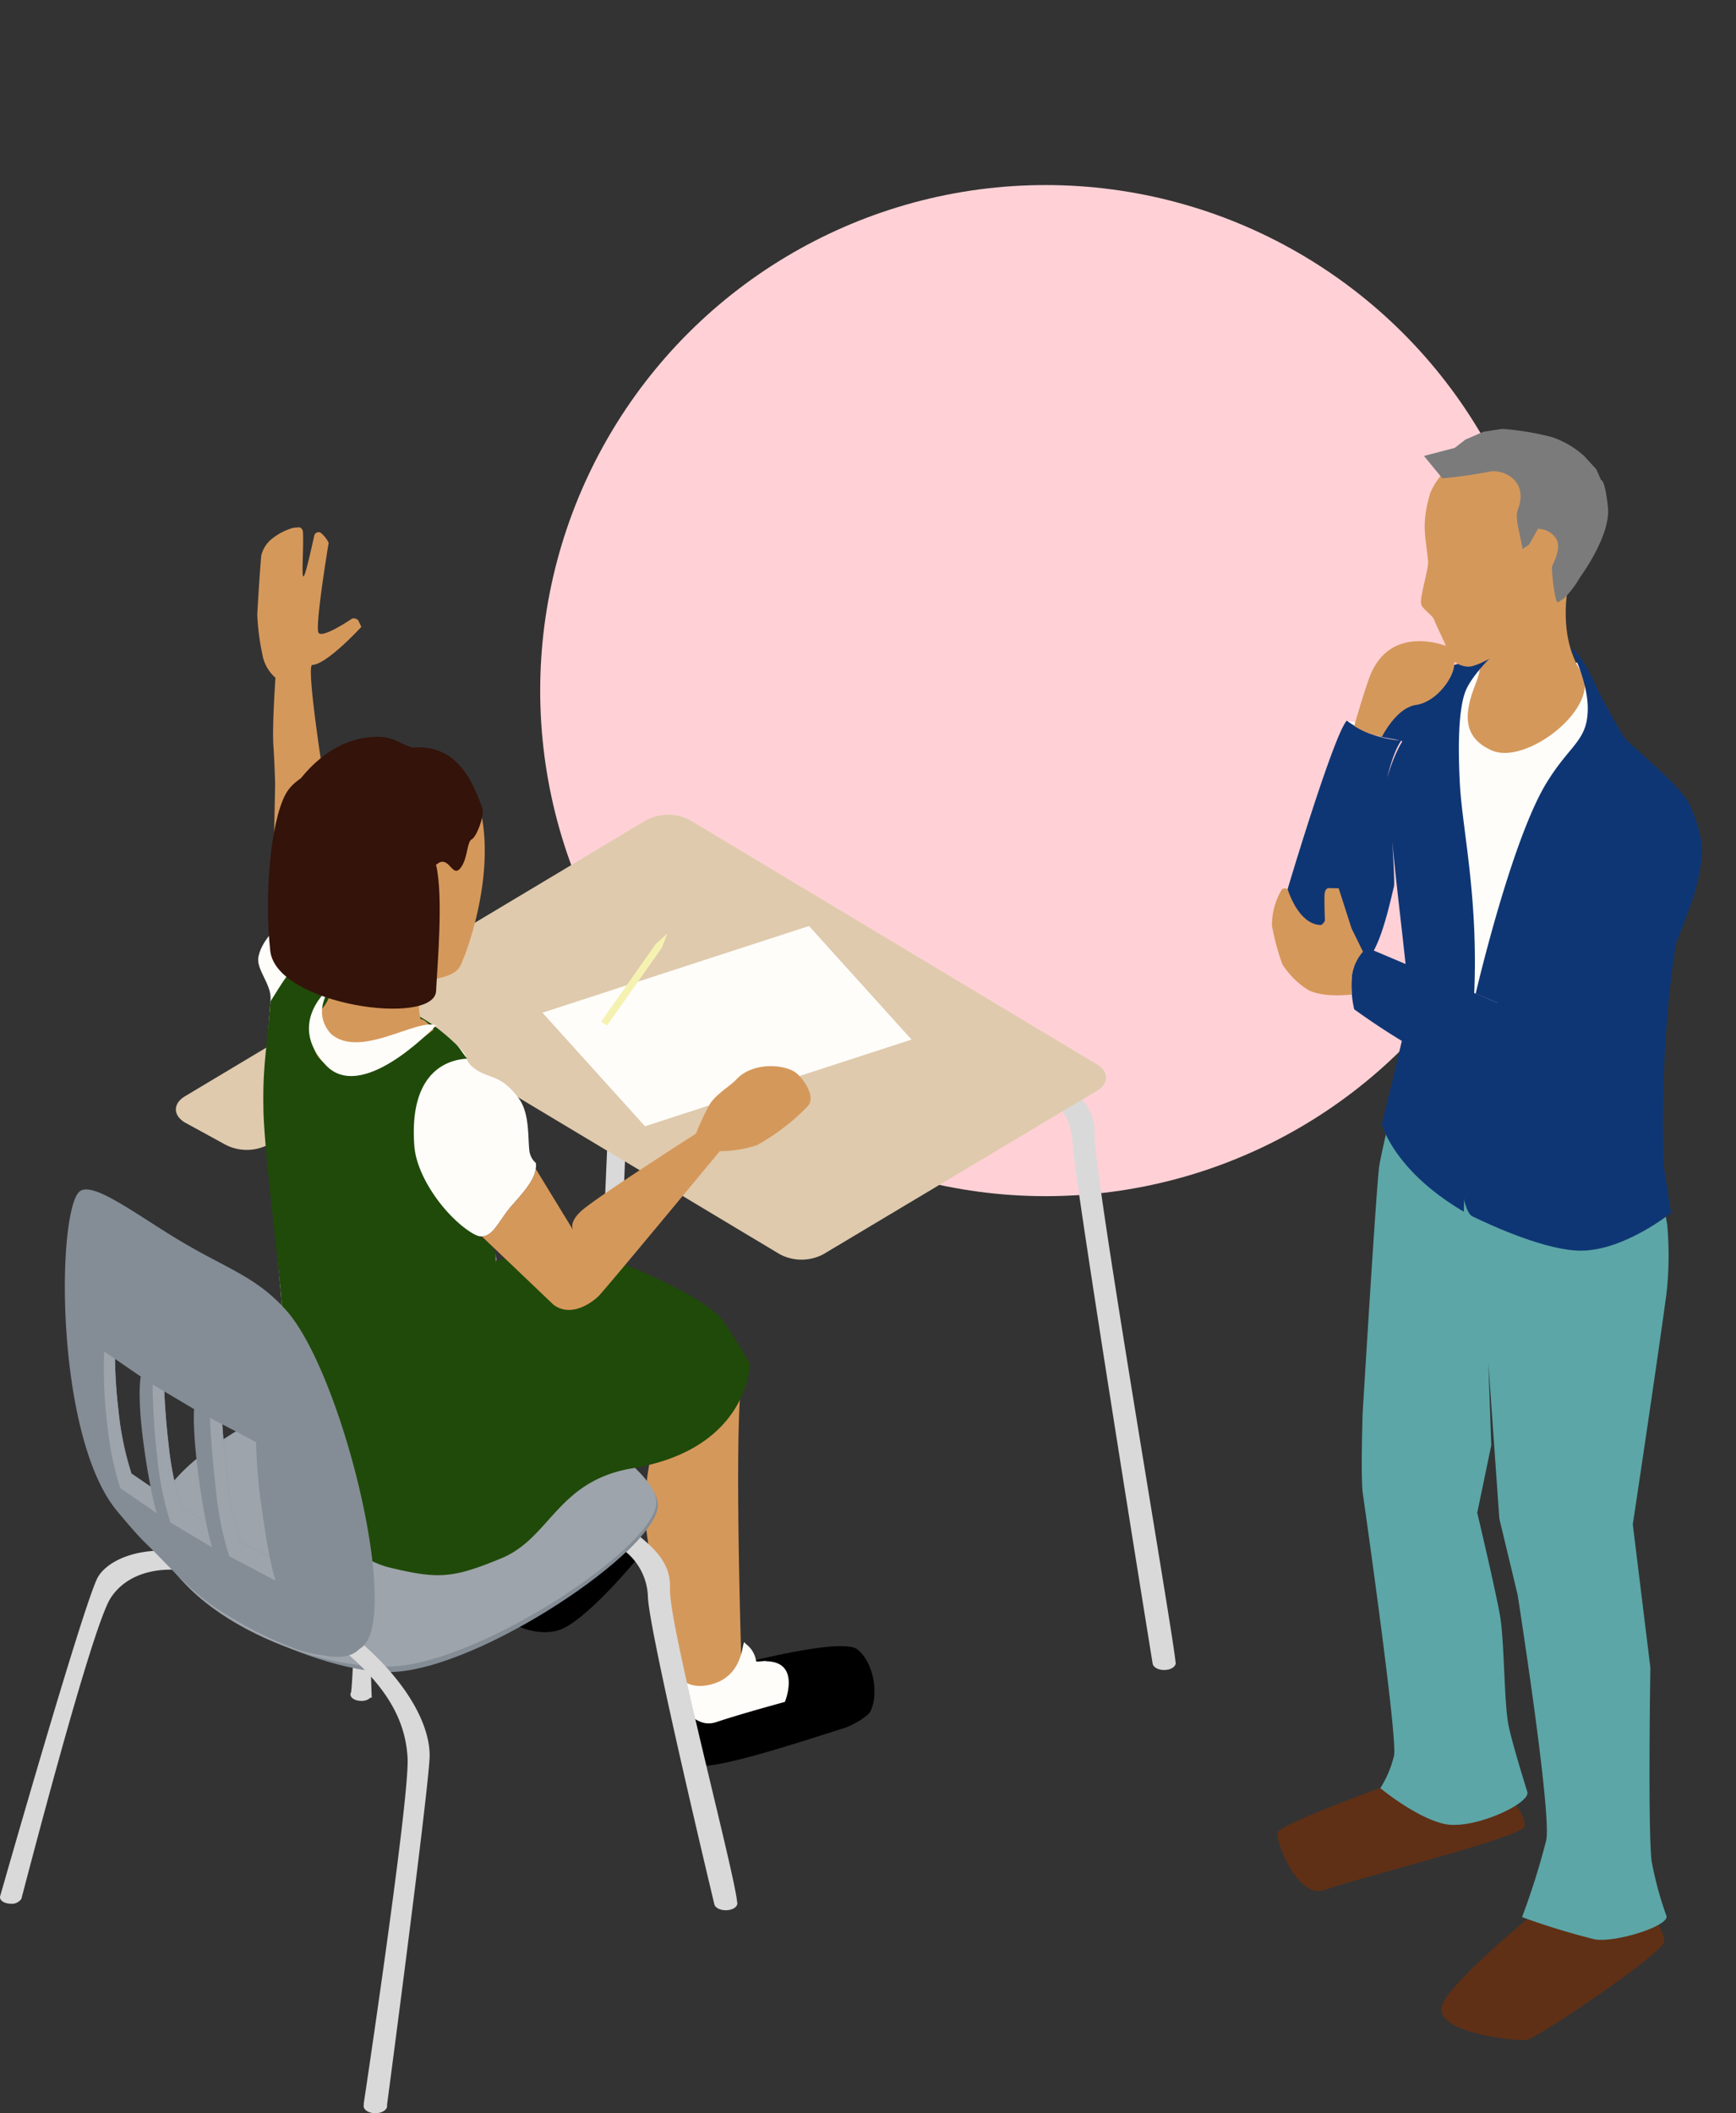 <?xml version="1.0" encoding="UTF-8"?>
<svg xmlns="http://www.w3.org/2000/svg" xmlns:xlink="http://www.w3.org/1999/xlink" width="237.028" height="288.451" viewBox="0 0 237.028 288.451">
  <rect x="0" y="0" width="237.028" height="288.451" fill="#333333" stroke="none"/>
  <defs>
    <radialGradient id="radial-gradient" cx="-1.741" cy="2.561" r="2.467" gradientTransform="matrix(-3.265, 0, 0, 1, -409.398, 0)" gradientUnits="objectBoundingBox">
      <stop offset="0" stop-color="#c4906c"></stop>
      <stop offset="1" stop-color="#946f57"></stop>
    </radialGradient>
  </defs>
  <g id="Group_14844" data-name="Group 14844" transform="translate(0 0)">
    <ellipse id="Ellipse_302" data-name="Ellipse 302" cx="69.007" cy="69.007" rx="69.007" ry="69.007" transform="translate(48.498 69.007) rotate(-30)" fill="#ffd1d6"></ellipse>
    <g id="Group_14748" data-name="Group 14748" transform="translate(173.652 58.534)">
      <path id="Path_11390" data-name="Path 11390" d="M1879.32,242.3l4.954,5.425,11.006,4.026,9.034-68.566-2.277-5.088-16.194,1.472Z" transform="translate(-1860.323 -146.193)" fill="#fefdfa"></path>
      <path id="Path_11391" data-name="Path 11391" d="M1894.383,167.019s-1.706,7.125,2.011,12.373c1.83,4.846-7.881,12.232-12.436,10.282-4.3-1.852-3.73-5.379-2.269-9.1,1.566-3.986.191-5.354.191-5.354Z" transform="translate(-1853.871 -145.754)" fill="#d5985b"></path>
      <path id="Path_11392" data-name="Path 11392" d="M1896.635,353.226s3.164,4.768,3.136,6.3-17.381,13.249-18.793,13.438-12.333-.892-11.616-4.492,17.883-17.08,17.883-17.08Z" transform="translate(-1846.183 -153.058)" fill="#5f3016"></path>
      <path id="Path_11393" data-name="Path 11393" d="M1918.526,336.032l-8.507-2.618-2.914,3.012s-17.631,6.272-17.919,7.521,2.771,9.266,6.52,7.812c3.752-1.436,26.459-7.063,27.157-8.583S1918.526,336.032,1918.526,336.032Z" transform="translate(-1888.394 -152.346)" fill="#5f3016"></path>
      <path id="Path_11394" data-name="Path 11394" d="M1908.313,344c-.555-3.753-.189-26.508-.189-26.508l-2.4-19.558s3.233-21.405,4.595-31.471a46.824,46.824,0,0,0,.108-9.408,81,81,0,0,0-2.635-11.031L1874.6,233.705s-3.095,12.824-3.485,15.244-2.275,33.81-2.275,33.81-.288,8.778.023,10.949c1.309,9.252,4.721,33.777,4.258,35.8a14.626,14.626,0,0,1-1.869,4.428s4.857,4.034,8.778,4.894c3.919.839,11.777-2.808,11.292-4.378-.884-2.855-2.2-7.22-2.577-9.134-.592-2.965-.556-11.339-1.125-14.751s-3.136-14.217-3.136-14.217l1.919-9.229-.407-11.256,1.506,21.283,2.493,10.382s4.684,29.795,3.908,33.527a99.4,99.4,0,0,1-3.3,10.48,97.7,97.7,0,0,0,9.91,3.036c2.816.5,10.28-1.837,9.8-3.218A46.846,46.846,0,0,1,1908.313,344Z" transform="translate(-1856.439 -148.396)" fill="#5ca6a7"></path>
      <path id="Path_11395" data-name="Path 11395" d="M1909.708,186.457s3.336.08,4.186,1a1.261,1.261,0,0,1,0,1.784Z" transform="translate(-1899.469 -146.524)" fill="#fefdfa"></path>
      <path id="Path_11396" data-name="Path 11396" d="M1896.493,205.423c.4-1.358-.661-5.207-1.805-7.34-.667-1.248-28.927,31.574-28.927,31.574l-.852,22.123s.406,2.312,1.221,2.7c2.948,1.427,10.246,4.714,14.883,4.68,5.922-.049,12.238-5.156,12.238-5.156l-1-6.4S1891.077,223.766,1896.493,205.423Z" transform="translate(-1838.746 -146.983)" fill="#0f3674"></path>
      <path id="Path_11397" data-name="Path 11397" d="M1909.657,182.1c4.307-3.473,13.08-4.992,13.08-4.992s-2.954,2.83-3.734,5.006-1.039,6.378-.708,12.559,2.568,15.621,1.938,28.926c-.638,13.4-1.4,27.356-1.4,29.411-9.606-5.633-11.192-11.924-11.192-11.924s3.282-13.512,3.681-15.6c.288-1.5-1.59-15.522-2.264-23.045,0,0,.375,5.61.229,6.2-.782,3.238-2.194,9.79-4.553,10.692-2.792,1.066-7.476,1.761-9.546.665s-1.519-7.214-.635-10.269c.734-2.542,6.6-21.94,8.3-23.745a13.911,13.911,0,0,0,7.447,2.706c-3.047,4.232-4.361,21.753-4.361,21.753s.4-14.8,4.472-21.6c.149-.246-3.2-.54-3.135-.811.606-2.867,1.123-4.5,1.537-4.9Z" transform="translate(-1892.617 -146.154)" fill="#0f3674"></path>
      <path id="Path_11398" data-name="Path 11398" d="M1907.643,183.759c-2.708.385-4.652,4.337-4.652,4.337a9.7,9.7,0,0,1-3.794-1.474c.712-2.47,1.751-5.876,2.25-7.049,2.944-6.969,10.461-3.8,10.461-3.8a2.761,2.761,0,0,1,.927,2.633C1912.694,180.172,1910.359,183.37,1907.643,183.759Z" transform="translate(-1887.95 -146.072)" fill="#d5985b"></path>
      <path id="Path_11399" data-name="Path 11399" d="M1893.846,175.956c1.709.9,3.768,5.861,3.768,5.861s2.863,5.454,3.727,6.548,7.174,6.081,8.677,8.81a20.762,20.762,0,0,1,1.686,5.1c.335,1.592-.127,4.791-1.062,7.693-1.85,5.745-8.03,20.42-11.75,25.557-1.323,1.843-5.1,4.741-7.209,4.57-4.283-.342-7.178-4.134-13.419-6.607s-13.932-8.154-13.932-8.154a14.655,14.655,0,0,1-.334-4.314,5.5,5.5,0,0,1,2.181-4.051l22.357,9.454.5-.995,1.629-.232,4.512-13.049-4.611,13.155-1.533.085-.428,1.035-7.685-3.228s4.957-21.354,9.836-29.025c3.1-4.959,5.324-5.478,5.464-9.566C1896.356,180.623,1893.846,175.956,1893.846,175.956Z" transform="translate(-1853.087 -146.108)" fill="#0f3674"></path>
      <path id="Path_11400" data-name="Path 11400" d="M1923.044,222.606a6.443,6.443,0,0,1,1.568-3.776l-1.57-3.2-1.749-5.452-1.362-.025s-.512-.012-.566.858.048,3.578.048,3.578-.236.5-.544.6c-3.111-.047-4.535-4.872-4.535-4.872s-.553-.328-.832.067a9.47,9.47,0,0,0-1.32,4.9,33.324,33.324,0,0,0,1.405,5.232,11.137,11.137,0,0,0,3.514,3.519c2.081,1.15,6.016.636,6.016.636S1923.009,224.711,1923.044,222.606Z" transform="translate(-1912.166 -147.463)" fill="#d5985b"></path>
      <g id="Group_14668" data-name="Group 14668" transform="translate(20.359 3.189)">
        <path id="Path_11401" data-name="Path 11401" d="M1894.135,148.83c-8.288-2.231-11.853,1.927-13.142,4.882-1.342,4.547-.594,6-.312,9.385.088,1.13-1.209,4.971-.933,5.9.179.592,1.562,1.508,1.732,2.008.285.835,1.927,3.971,2.088,4.864s1.891,1.83,3.07,1.55c2.129-.513,5.109-2.794,6.37-3.345l4.526-3.381c1.114-1.474,5.23-9.223,5.411-11.141S1902.421,151.07,1894.135,148.83Z" transform="translate(-1879.709 -148.197)" fill="#d5985b"></path>
      </g>
      <path id="Path_11402" data-name="Path 11402" d="M1890.771,161.285c-.3-1.933-1.082-4.256-.652-5.357,1.577-4.042-2.1-5.655-3.983-5.178a63.773,63.773,0,0,1-6.323.877l-2.5-3.048,4.2-1.1,1.455-1.132,2.487-1.075,2.552-.391a37.967,37.967,0,0,1,6.823,1.138,12.508,12.508,0,0,1,4.385,2.6l1.631,1.781.644,1.464s.535-.163.941,3.719-3.8,9.537-3.8,9.537a14.327,14.327,0,0,1-2.043,2.759c-.306.283-.584.371-.977.685s-.961-4.568-.794-4.957c.3-.7,1.389-2.773.395-3.957a3.049,3.049,0,0,0-2.335-1.126l-1.211,2.142Z" transform="translate(-1856.539 -144.877)" fill="#7b7b7b"></path>
    </g>
    <g id="Group_14774" data-name="Group 14774" transform="translate(0 71.986)">
      <path id="Path_11354" data-name="Path 11354" d="M1964.532,27.559a.93.93,0,0,0,.01-.1.628.628,0,0,0-.033-.189c-.329-3.964-11.239-67.045-11.034-71.939.212-5.149-4.508-8.043-19.739-16.732s-42.213-24.924-44.034-21.813c-1.718,2.937-3.494,63.035-4.059,66.919a.565.565,0,0,0-.086.294c0,.484.662.881,1.476.881a1.8,1.8,0,0,0,1.28-.448l.153.02s1.492-58.911,4.173-63.1,27.368,11.878,40.453,19.6c14.369,8.48,17.056,10.295,17.377,15.661s10.919,70.9,10.919,70.9h.006c.057.495.738.885,1.569.885.8,0,1.461-.364,1.56-.824h.01A.093.093,0,0,1,1964.532,27.559Z" transform="translate(-1804.012 127.564)" fill="#d9d9d9"></path>
      <path id="Path_11355" data-name="Path 11355" d="M1910.5-86.59l55.588,33.352c1.644.987,1.644,2.588,0,3.573l-37.366,22.323a6.341,6.341,0,0,1-5.956,0l-43.1-25.835a6.617,6.617,0,0,0-5.986-.028l-20.936,11a6.341,6.341,0,0,1-5.943-.242l-5.252-2.873c-1.646-.987-1.646-2.589,0-3.575l63-37.7A6.358,6.358,0,0,1,1910.5-86.59Z" transform="translate(-1816.302 126.552)" fill="#dfcaad"></path>
      <path id="Path_11356" data-name="Path 11356" d="M1879.675-63.553l14,15.5,36.394-11.831-14-15.5Z" transform="translate(-1805.61 129.796)" fill="#fefdfa"></path>
      <path id="Path_11357" data-name="Path 11357" d="M1881.6,9.243s-4.812-1.2-5.288-2.408c-.726-10.823-1.086-18.76-.726-24.049a37.547,37.547,0,0,1,1.2-7.94s13.829-13.349,12.27-9.863-3.13,39.93-3.13,39.93Z" transform="translate(-1806.758 140.603)" fill="url(#radial-gradient)"></path>
      <path id="Path_11359" data-name="Path 11359" d="M1875.488-4.129a3.816,3.816,0,0,0-.96,2.082,5.914,5.914,0,0,0,1.164,3.2c1.475,1.265,4.868,2.683,7.695,1.741,3.611-1.2,10.5-9.56,10.5-9.56a4.463,4.463,0,0,0-4.6-3.159c-.1-.066-2.432,1.742-2.525,1.67-.606-1.2.149,5.109-4.663,6.433S1876.758-4.98,1875.488-4.129Z" transform="translate(-1807.015 147.6)"></path>
      <path id="Path_11360" data-name="Path 11360" d="M1894.714,13.116c.865,1.567-1.31,4.072,1.549,5.051,2.333.795,15.442-3.616,20.06-5.051,1.041-.32,3.3-1.563,3.657-2.361,1.144-2.527.315-6.736-1.838-8.4C1915.309.161,1892.665,6.9,1892.665,6.9A40.55,40.55,0,0,0,1894.714,13.116Z" transform="translate(-1801.097 150.787)"></path>
      <path id="Path_11361" data-name="Path 11361" d="M1899.6,19.212s-4.81-1.2-5.3-2.4c-.72-10.823-3.968-21.166-3.6-26.458a37.453,37.453,0,0,1,1.2-7.939s13.833-13.347,12.27-9.859-.24,42.332-.24,42.332Z" transform="translate(-1802.623 142.658)" fill="#d5985b"></path>
      <path id="Path_11362" data-name="Path 11362" d="M1892.54,4.814c-.436.292.93,1.385.652,2.4a2.1,2.1,0,0,0,.68,1.866c1.477,1.269,3.063,4.248,5.884,3.306,3.609-1.2,9.35-2.749,9.35-2.749s2.254-5.454-2.523-5.548c-.017-.12-1.374.123-1.4,0a3.554,3.554,0,0,0-1.462-2.406c-.6-1.205.242,4.208-4.569,5.532S1893.816,3.965,1892.54,4.814Z" transform="translate(-1801.942 150.682)" fill="#fefdfa"></path>
      <path id="Path_11365" data-name="Path 11365" d="M1870.478,13.388c-9.668.388-30.541-9.151-32.122-18.263-1.867-10.776,29.321-22.794,37.008-22.459s31.592,11.926,31.319,18.04S1882.5,12.906,1870.478,13.388Z" transform="translate(-1816.855 142.845)" fill="#848d96"></path>
      <path id="Path_11366" data-name="Path 11366" d="M1871.022,12.91c-12,.908-31.663-8.087-32.842-18.966s29.313-22.792,37-22.46,31.595,13.052,31.325,19.164S1883.022,11.994,1871.022,12.91Z" transform="translate(-1816.89 142.524)" fill="#9da4ab"></path>
      <path id="Path_11367" data-name="Path 11367" d="M1861.677-67.233a15.136,15.136,0,0,1-.76-3.975c-.37-3.182-2.655-11.831-2.655-11.831s-2.508-15.687-1.741-16.354c2-.019,6.743-5.2,6.743-5.2l-.439-.928s-.511-.409-.884-.16c-1.134.754-4.2,2.668-4.538,1.846-.457-1.094,1.4-12.239,1.4-12.239a4.214,4.214,0,0,0-1.1-1.382.612.612,0,0,0-.861.393c-.416,1.825-1.233,5.643-1.5,5.59-.257-.051.069-4.317-.051-6.09a.681.681,0,0,0-.455-.613,7.126,7.126,0,0,0-.916.076,8.2,8.2,0,0,0-2.79,1.428,4.164,4.164,0,0,0-1.527,2.333c-.257,2.731-.547,8.081-.547,8.081a32.235,32.235,0,0,0,.668,5.281,5.519,5.519,0,0,0,1.814,3.328s-.455,6.616-.286,9.145.242,5.315.242,5.315-.162,10.071-.385,13.348-.053,10.207-.053,10.207Z" transform="translate(-1813.929 118.174)" fill="#d5985b"></path>
      <path id="Path_11368" data-name="Path 11368" d="M1882.85-10.123c.707.844.809,5.034.125,6.241-3.169,5.548-4.65,15.49-18.043,12.108A23.151,23.151,0,0,1,1853.092.89a12.926,12.926,0,0,1-3.564-8.521,10,10,0,0,1,.819-4.54,35.944,35.944,0,0,0,1.4-4.219,22.087,22.087,0,0,0,.6-4.318,30.468,30.468,0,0,0-.087-3.867c-.457-5.7-2.4-25.646-2.4-25.646s.429-7.588.981-14.615c.167-2.071-1.99-4.143-1.653-5.854.479-2.407,2.827-4.409,3.789-5.05,9.2-6.133,10.549,9.632,13.709,11,4.508,1.961,6.493,3.152,9.437,5.927,2.246,2.111.9,2.013,2.469,3.273,1.928,1.555,3.605.722,6.133,4.149,1.476,2,1.241,5.17,1.443,7.036a2.668,2.668,0,0,0,.9,1.8c.209,1.815-1.24,3.52-3.246,5.773s-2.77,5.052-5.059,4.026c-1.573-.7,1.271.754,1.271.754l1.544,1.972.078.643s-.646,3.468-1.081,6.5c-.147,1.013.139,2.171,0,3.246-.125.933.106,2.364,0,3.246-.08.7.932,1.251.871,1.867a16.986,16.986,0,0,0-.271,2.075C1881.26-11.33,1882.314-10.756,1882.85-10.123Z" transform="translate(-1813.902 129.317)" fill="#fefdfa"></path>
      <path id="Path_11369" data-name="Path 11369" d="M1850.272-13.382a35.875,35.875,0,0,0,1.4-4.219,22.076,22.076,0,0,0,.6-4.318,30.453,30.453,0,0,0-.087-3.867c-.456-5.7-2.329-19.908-2.4-25.646s.436-7.424.968-14.392c1.605-2.487,3.3-5.726,5.936-6.437a10.23,10.23,0,0,1,6.41.151c1.288,2.81,2.257,5.617,3.512,6.161,4.508,1.961,6.493,3.152,9.437,5.927.56.529,1.04,1.424,1.566,2.01-3.443.183-7.916,2.555-7.216,11.906.367,4.944,5.591,11.316,9.313,12.583a8.187,8.187,0,0,1,1.517,1.4l.276.888s.258,17.1-.1,15.525-.677-1.171.143-14.687c0,0,8.59-2.49,11.582-1.638,5.051,1.443,17.318,6.494,19.663,10.1s3.425,5.591,3.425,5.591-.119,11.607-16.052,14.248c-10.232,1.7-11.176,9.5-17.859,12.27s-8.659,2.884-15.335,1.261c-6.632-1.614-15.4-11.591-16.39-15.435a14.914,14.914,0,0,1-1.123-4.846A10.009,10.009,0,0,1,1850.272-13.382Z" transform="translate(-1813.827 130.528)" fill="#204a09"></path>
      <path id="Path_11372" data-name="Path 11372" d="M1855.265-56.965a9.557,9.557,0,0,1,1.2-2.213c1.808-2.091,1.8-5.027,1.567-7.472a12.122,12.122,0,0,1-.936-1.221c-1.118-1.782-2.8-11.048-2.881-13.251s-.308-9.706,9.274-11.705c9.582-1.984,13.363,2.995,14.63,6.441,2.163,9.334-2.2,20.324-2.744,21.315-.965,1.757-3.794,1.586-5.861,2.524.3.579.182,3.263.258,3.7.339,2.073-.2-.106,1.968,2.461C1860.8-47.611,1854.111-50.531,1855.265-56.965Z" transform="translate(-1812.53 124.936)" fill="#d5985b"></path>
      <path id="Path_11373" data-name="Path 11373" d="M1876-77.756c1.026-1.245.865-3.568,1.564-3.951s1.767-3.327,1.442-4.24c-1.505-4.25-3.759-8.749-9.531-8.268-1.81-.542-2.786-1.685-5.434-1.448-7.133.337-12,7.888-12.1,10.116-.355,8.3,3.384,14.325,5.025,17.069.284.478,3.038,2.1,5.165,3.154a6.258,6.258,0,0,0,5.109-.833c1.85-1.532,4.026-3.614,4.9-4.373a1.373,1.373,0,0,0,.523-1.6,20.4,20.4,0,0,1-1.141-2.542,3.44,3.44,0,0,1,1.682-3.895C1874.559-79.076,1874.977-76.509,1876-77.756Z" transform="translate(-1813.15 124.28)" fill="#33130a"></path>
      <path id="Path_11380" data-name="Path 11380" d="M1896.688-7.76a8.294,8.294,0,0,1,2.99,6.261c.326,5.365,9.052,41.762,9.052,41.762h.005c.058.493.74.877,1.57.877.8,0,1.464-.354,1.563-.818h.01v-.031c0-.032.005-.062.005-.1a.614.614,0,0,0-.033-.188c-.33-3.962-9.372-37.9-9.163-42.792.1-2.558-1.015-4.561-4.027-7C1898.092-9.129,1897.428-8.45,1896.688-7.76Zm-37.63,19.442c0,.483.66.882,1.476.882a1.782,1.782,0,0,0,1.275-.449l.159.018s-.061-1.413-.122-3.661c-.783-.1-1.613-.244-2.467-.417-.076,1.581-.154,2.759-.236,3.335A.579.579,0,0,0,1859.059,11.682Z" transform="translate(-1811.21 147.615)" fill="#d9d9d9"></path>
      <path id="Path_11381" data-name="Path 11381" d="M1871.983-63.563c-2.628-1.038-10.355,4.621-14.359,1.171-2.831-3.105.068-6.556.068-6.556s-6.418,4.9-.76,10.835C1861.65-53.165,1870.669-62.253,1871.983-63.563Z" transform="translate(-1812.421 131.544)" fill="#fefdfa"></path>
      <path id="Path_11382" data-name="Path 11382" d="M1877.3-41.343c1.715-1.926,3.012-3.449,3.226-4.983l5.094,8.337c-.19-.417-.295-1.319,1.192-2.644,2.092-1.865,15.59-10.5,15.59-10.5a34.443,34.443,0,0,1,1.885-4.008c.825-1.352,2.88-2.567,3.592-3.348,2.273-2.482,6.535-2.079,8.049-1.041,1.022.7,2.887,3.273,1.8,4.588a29.693,29.693,0,0,1-6.988,5.379,15.986,15.986,0,0,1-5.081.821s-16.279,19.663-16.62,19.855c0,0-3.284,3.206-6.088,1.105l-9.786-9.33C1874.777-37.116,1875.586-39.424,1877.3-41.343Z" transform="translate(-1807.38 133.883)" fill="#d5985b"></path>
      <path id="Path_11383" data-name="Path 11383" d="M1880.084,19.925c.215-5.149-4.505-14.27-19.739-22.954s-23.707-4.828-25.53-1.718-13.351,43.537-13.351,43.537h0a.48.48,0,0,0-.033.183c0,.49.664.885,1.48.885a1.538,1.538,0,0,0,1.443-.676h0a.111.111,0,0,1,.006-.028v-.005c.37-1.334,9.532-36.892,12.168-41,2.684-4.187,10.082-6.549,23.17,1.18,14.375,8.477,17.054,15.233,17.381,20.594s-6,47.329-6,47.329h.042a.617.617,0,0,0-.042.206c0,.557.724,1,1.6,1s1.607-.444,1.607-1a.846.846,0,0,0-.018-.146h.009S1879.868,25.071,1880.084,19.925Z" transform="translate(-1821.431 148.004)" fill="#d9d9d9"></path>
      <path id="Path_11384" data-name="Path 11384" d="M1836.56-4.227a54.017,54.017,0,0,0,3.725,3.956c6.053,5.874,14.755,12.21,21.3,14.747a19.322,19.322,0,0,0,3.01.924c2.056.42,3.283.852,4.355-.08,5.242-4.564-2.848-37.524-10.478-46-4.125-4.583-8.043-5.59-14.479-9.449s-12.755-8.845-14-6.269C1827.277-40.8,1828.552-13.741,1836.56-4.227Zm-4.962-35.66,25.783,13.263,10.09,37.178-18.685-6.911L1834.964-9.435Z" transform="translate(-1819.457 137.476)" fill="#848d96"></path>
      <path id="Path_11385" data-name="Path 11385" d="M1835.571-3.226c1.061,1.259,2.55,3.067,3.956,4.432,3,2.9,5.438,5.884,9.152,8.5a54.632,54.632,0,0,0,11.849,6.058,19.257,19.257,0,0,0,3.083.635c2.051.426,3.732.272,4.8-.663,5.237-4.561-2.972-37.593-10.605-46.071-4.126-4.579-8.367-4.936-14.8-8.8s-11.841-9.65-13.091-7.078C1827.206-40.609,1827.563-12.743,1835.571-3.226Zm14.316-11.9,4.624,2.438a67.875,67.875,0,0,0,.81,9.3c.365,2.747.733,4.854,1.052,6.385L1852.356.885a41.758,41.758,0,0,1-1.776-8.666C1850.232-10.684,1850.015-13.274,1849.887-15.123Zm-7.919-4.486,4.077,2.422s-.271,2.542.615,9.252c.347,2.646.709,4.694,1.015,6.211l-3.341-1.988a42.206,42.206,0,0,1-1.778-8.667C1842.216-15.236,1842.051-17.782,1841.968-19.609Zm-6.726-4.44,3.516,2.414s-.52,2.346.368,9.053c.332,2.5.671,4.475.969,5.963l-2.605-1.784a41.771,41.771,0,0,1-1.779-8.67A67.4,67.4,0,0,1,1835.242-24.05Z" transform="translate(-1819.539 137.548)" fill="#848d96"></path>
      <path id="Path_11386" data-name="Path 11386" d="M1845.657-21.709c.129,1.849.344,4.439.693,7.342a41.734,41.734,0,0,0,1.777,8.666l4.016,2.116c.451,2.2.778,3.216.778,3.216l-6.308-3.325a41.857,41.857,0,0,1-1.774-8.665c-.685-5.726-.871-10.239-.871-10.239Z" transform="translate(-1815.309 144.134)" fill="#9da4ab"></path>
      <path id="Path_11387" data-name="Path 11387" d="M1837.812-26.174l1.6.95c.083,1.827.248,4.373.588,7.23a42.261,42.261,0,0,0,1.778,8.667l3.342,1.988c.472,2.327.816,3.393.816,3.393l-5.677-3.376a41.949,41.949,0,0,1-1.775-8.664A93.8,93.8,0,0,1,1837.812-26.174Z" transform="translate(-1816.981 143.162)" fill="#9da4ab"></path>
      <path id="Path_11388" data-name="Path 11388" d="M1832.631-29.715,1834.1-28.7a67.5,67.5,0,0,0,.468,6.975,41.782,41.782,0,0,0,1.779,8.67l2.605,1.784a34.581,34.581,0,0,0,.868,3.643l-4.993-3.427a41.567,41.567,0,0,1-1.771-8.665A61.175,61.175,0,0,1,1832.631-29.715Z" transform="translate(-1818.402 142.201)" fill="#9da4ab"></path>
      <path id="Path_11389" data-name="Path 11389" d="M1895.014-74.576l-1.594,1.447-7.457,10.581.842.512,7.454-10.584Z" transform="translate(-1803.902 130.016)" fill="#f5f2b1"></path>
      <path id="Path_11607" data-name="Path 11607" d="M-11449.438,16894.426c1.023,4.275.161,13.74,0,17.18-.231,4.916-21.829,1.959-22.646-5.492s.009-17.436,2.082-21.338,9.4-4.521,9.4-4.521l6.966,4.521-1.688,8.619Z" transform="translate(11508.981 -16848.33)" fill="#33130a"></path>
    </g>
  </g>
</svg>
